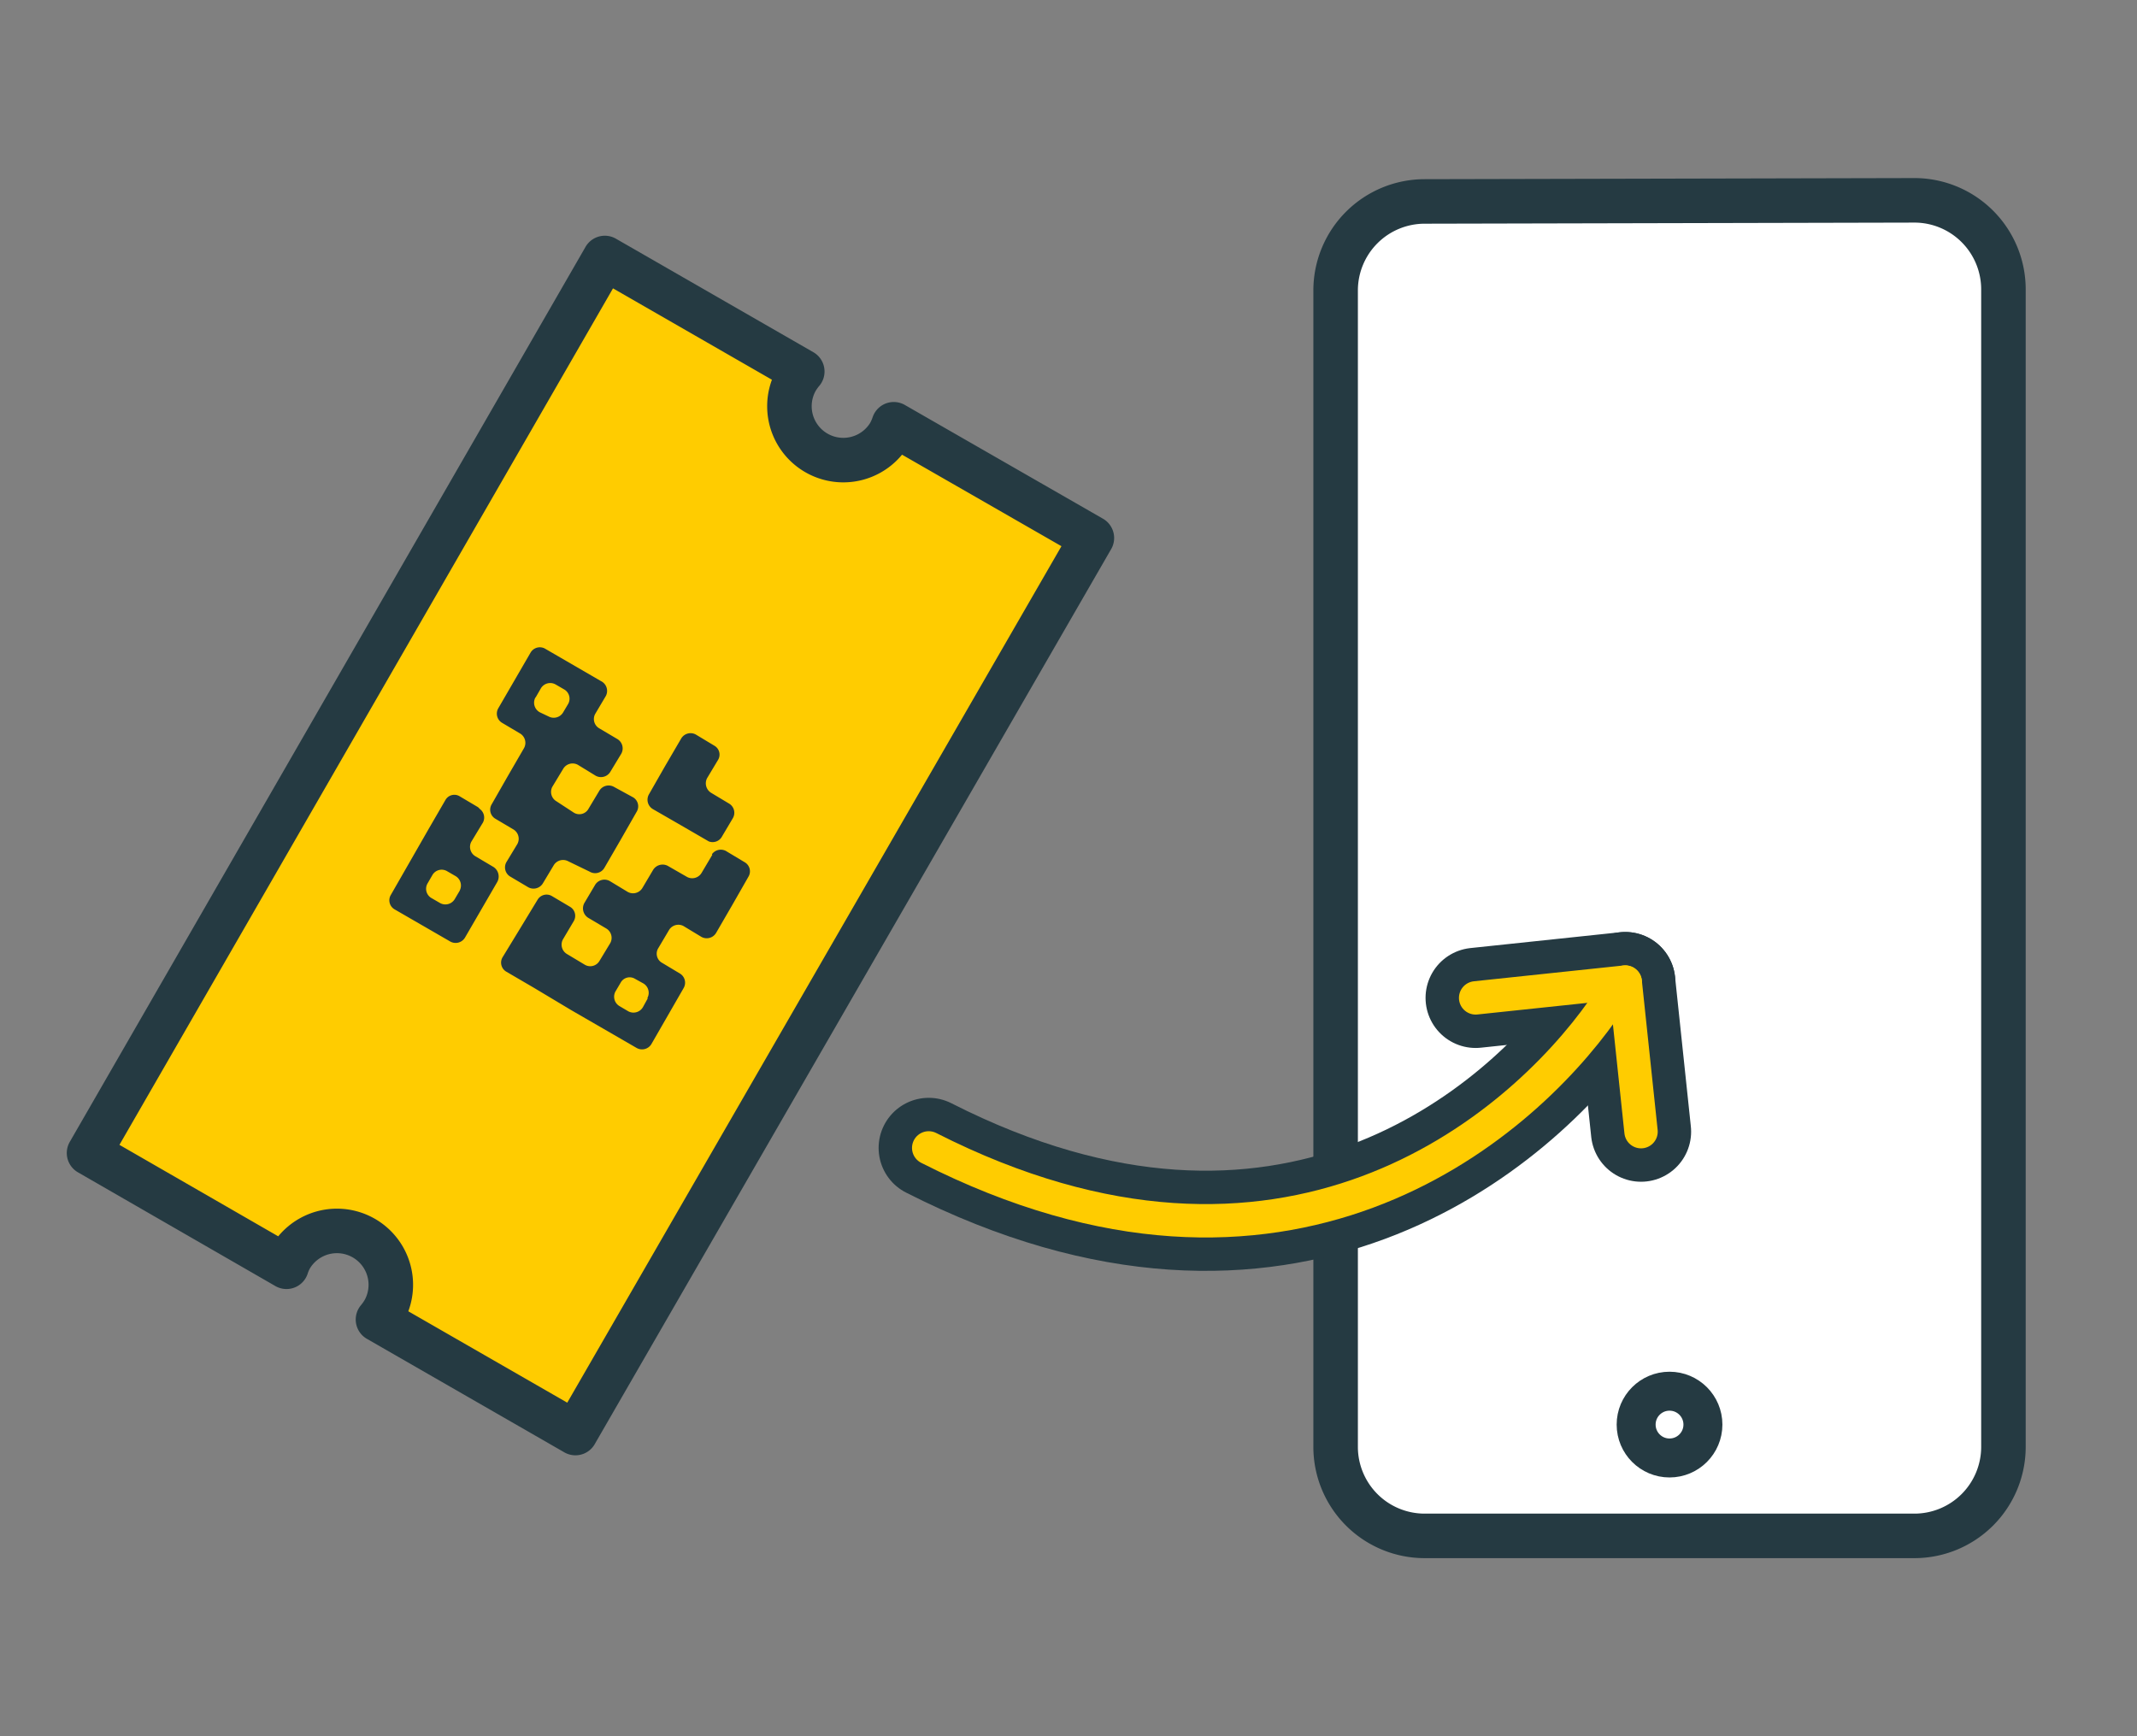 <svg xmlns="http://www.w3.org/2000/svg" viewBox="0 0 96 78"><rect x="0" y="0" width="96" height="78" fill="#808080" stroke="none"/><defs><style>.cls-7,.cls-8{fill:none}.cls-7{stroke:#253a42}.cls-7,.cls-8{stroke-linejoin:round}.cls-6{fill:#253941}.cls-7,.cls-8{stroke-linecap:round}.cls-7{stroke-width:4.5px}.cls-8{stroke:#fc0;stroke-width:1.5px}</style></defs><g id="Layer_2" data-name="Layer 2"><g id="Layer_1-2" data-name="Layer 1"><path fill="none" d="M0 0h96v78H0z"/><path d="M60 59v6a4 4 0 004 4h22a4 4 0 004-4V13a4 4 0 00-4-4l-22 .05a4 4 0 00-4 4v36z" stroke-width="2" stroke-linejoin="round" stroke="#253a42" fill="#fff"/><circle cx="75" cy="64" r="1.5" stroke-width="1.75" stroke-linejoin="round" stroke="#253a42" fill="#fff"/><path d="M40.15 19.06a2.57 2.57 0 01-.2.45 2.42 2.42 0 01-4.19-2.42 2.63 2.63 0 01.28-.4l-8.87-5.1L4 51.8l8.87 5.11a2.28 2.28 0 01.2-.45 2.42 2.42 0 014.19 2.42h0a2.63 2.63 0 01-.28.4l8.87 5.1 23.2-40.21z" fill="#fc0" stroke-width="2" stroke-linejoin="round" stroke="#253a42"/><path class="cls-6" d="M21.47 36.26l-.81-.48a.46.46 0 00-.65.16l-.73 1.26-1.72 3a.47.47 0 00.16.65l2.51 1.45a.49.49 0 00.66-.18l1.45-2.5a.51.51 0 00-.17-.67l-.81-.48a.49.49 0 01-.19-.65l.49-.81a.48.48 0 00-.11-.67.53.53 0 00-.08-.08zM20.66 40l-.23.39a.49.49 0 01-.66.18l-.38-.22a.48.48 0 01-.19-.65l.22-.38a.48.48 0 01.65-.19l.38.22a.49.49 0 01.2.66zM26.49 39.16a.48.48 0 00.66-.17l.73-1.26.72-1.26a.47.47 0 00-.16-.65l-.86-.47a.49.49 0 00-.66.18l-.48.8a.47.47 0 01-.66.18L25 36a.49.49 0 01-.19-.65l.49-.81a.49.49 0 01.66-.18l.8.49a.49.49 0 00.66-.18l.49-.81a.49.49 0 00-.18-.66l-.81-.48a.48.48 0 01-.18-.65l.48-.81a.49.49 0 00-.22-.66l-2.5-1.45a.48.48 0 00-.66.16l-1.45 2.5a.48.48 0 00.16.66l.81.48a.49.49 0 01.18.66l-.73 1.26-.72 1.26a.47.47 0 00.16.65l.81.48a.49.49 0 01.18.66l-.49.81a.48.48 0 00.17.65l.81.48a.49.49 0 00.66-.18l.48-.8a.49.49 0 01.65-.19zm-2.42-7.84l.23-.4a.49.49 0 01.66-.17l.38.22a.48.48 0 01.18.66l-.22.37a.49.49 0 01-.65.19l-.4-.19a.49.49 0 01-.2-.66zM32.44 37.57l.48-.81a.48.48 0 00-.17-.66l-.8-.48a.5.5 0 01-.18-.67l.48-.8a.46.46 0 00-.16-.65l-.83-.5a.49.49 0 00-.66.18l-.73 1.25-.72 1.26a.49.49 0 00.18.66l1.25.72 1.26.73a.48.48 0 00.6-.23zM32 38.4l-.48.81a.49.49 0 01-.65.19l-.87-.5a.5.5 0 00-.66.18l-.48.81a.49.49 0 01-.66.18l-.81-.49a.49.49 0 00-.66.18l-.48.81a.5.5 0 00.17.66l.81.48a.49.49 0 01.19.65l-.49.81a.48.48 0 01-.66.17l-.8-.48a.49.49 0 01-.18-.66l.48-.81a.47.47 0 00-.16-.65l-.81-.48a.47.47 0 00-.65.16l-.82 1.35-.75 1.23a.47.47 0 00.16.65l1.25.73 1.67 1 2.94 1.7a.49.49 0 00.66-.17l1.45-2.52a.48.48 0 00-.16-.65l-.8-.48a.47.47 0 01-.18-.66l.48-.81a.49.49 0 01.65-.19l.81.49a.49.49 0 00.66-.18l.73-1.26.72-1.26a.47.47 0 00-.16-.65l-.8-.48a.49.49 0 00-.68.12zm-2.9 6.45l-.22.4a.49.49 0 01-.66.18l-.39-.23a.49.49 0 01-.18-.66l.23-.39a.46.46 0 01.64-.18l.38.21a.49.49 0 01.18.66z"/><path class="cls-7" d="M41.72 51.57c16 8.13 26.46-.78 30.29-6.21l1-1.24"/><path class="cls-7" d="M66.29 44.83l6.72-.71.71 6.72"/><path class="cls-8" d="M41.72 51.57c16 8.13 26.46-.78 30.29-6.21l1-1.24"/><path class="cls-8" d="M66.29 44.83l6.72-.71.71 6.72"/></g></g></svg>